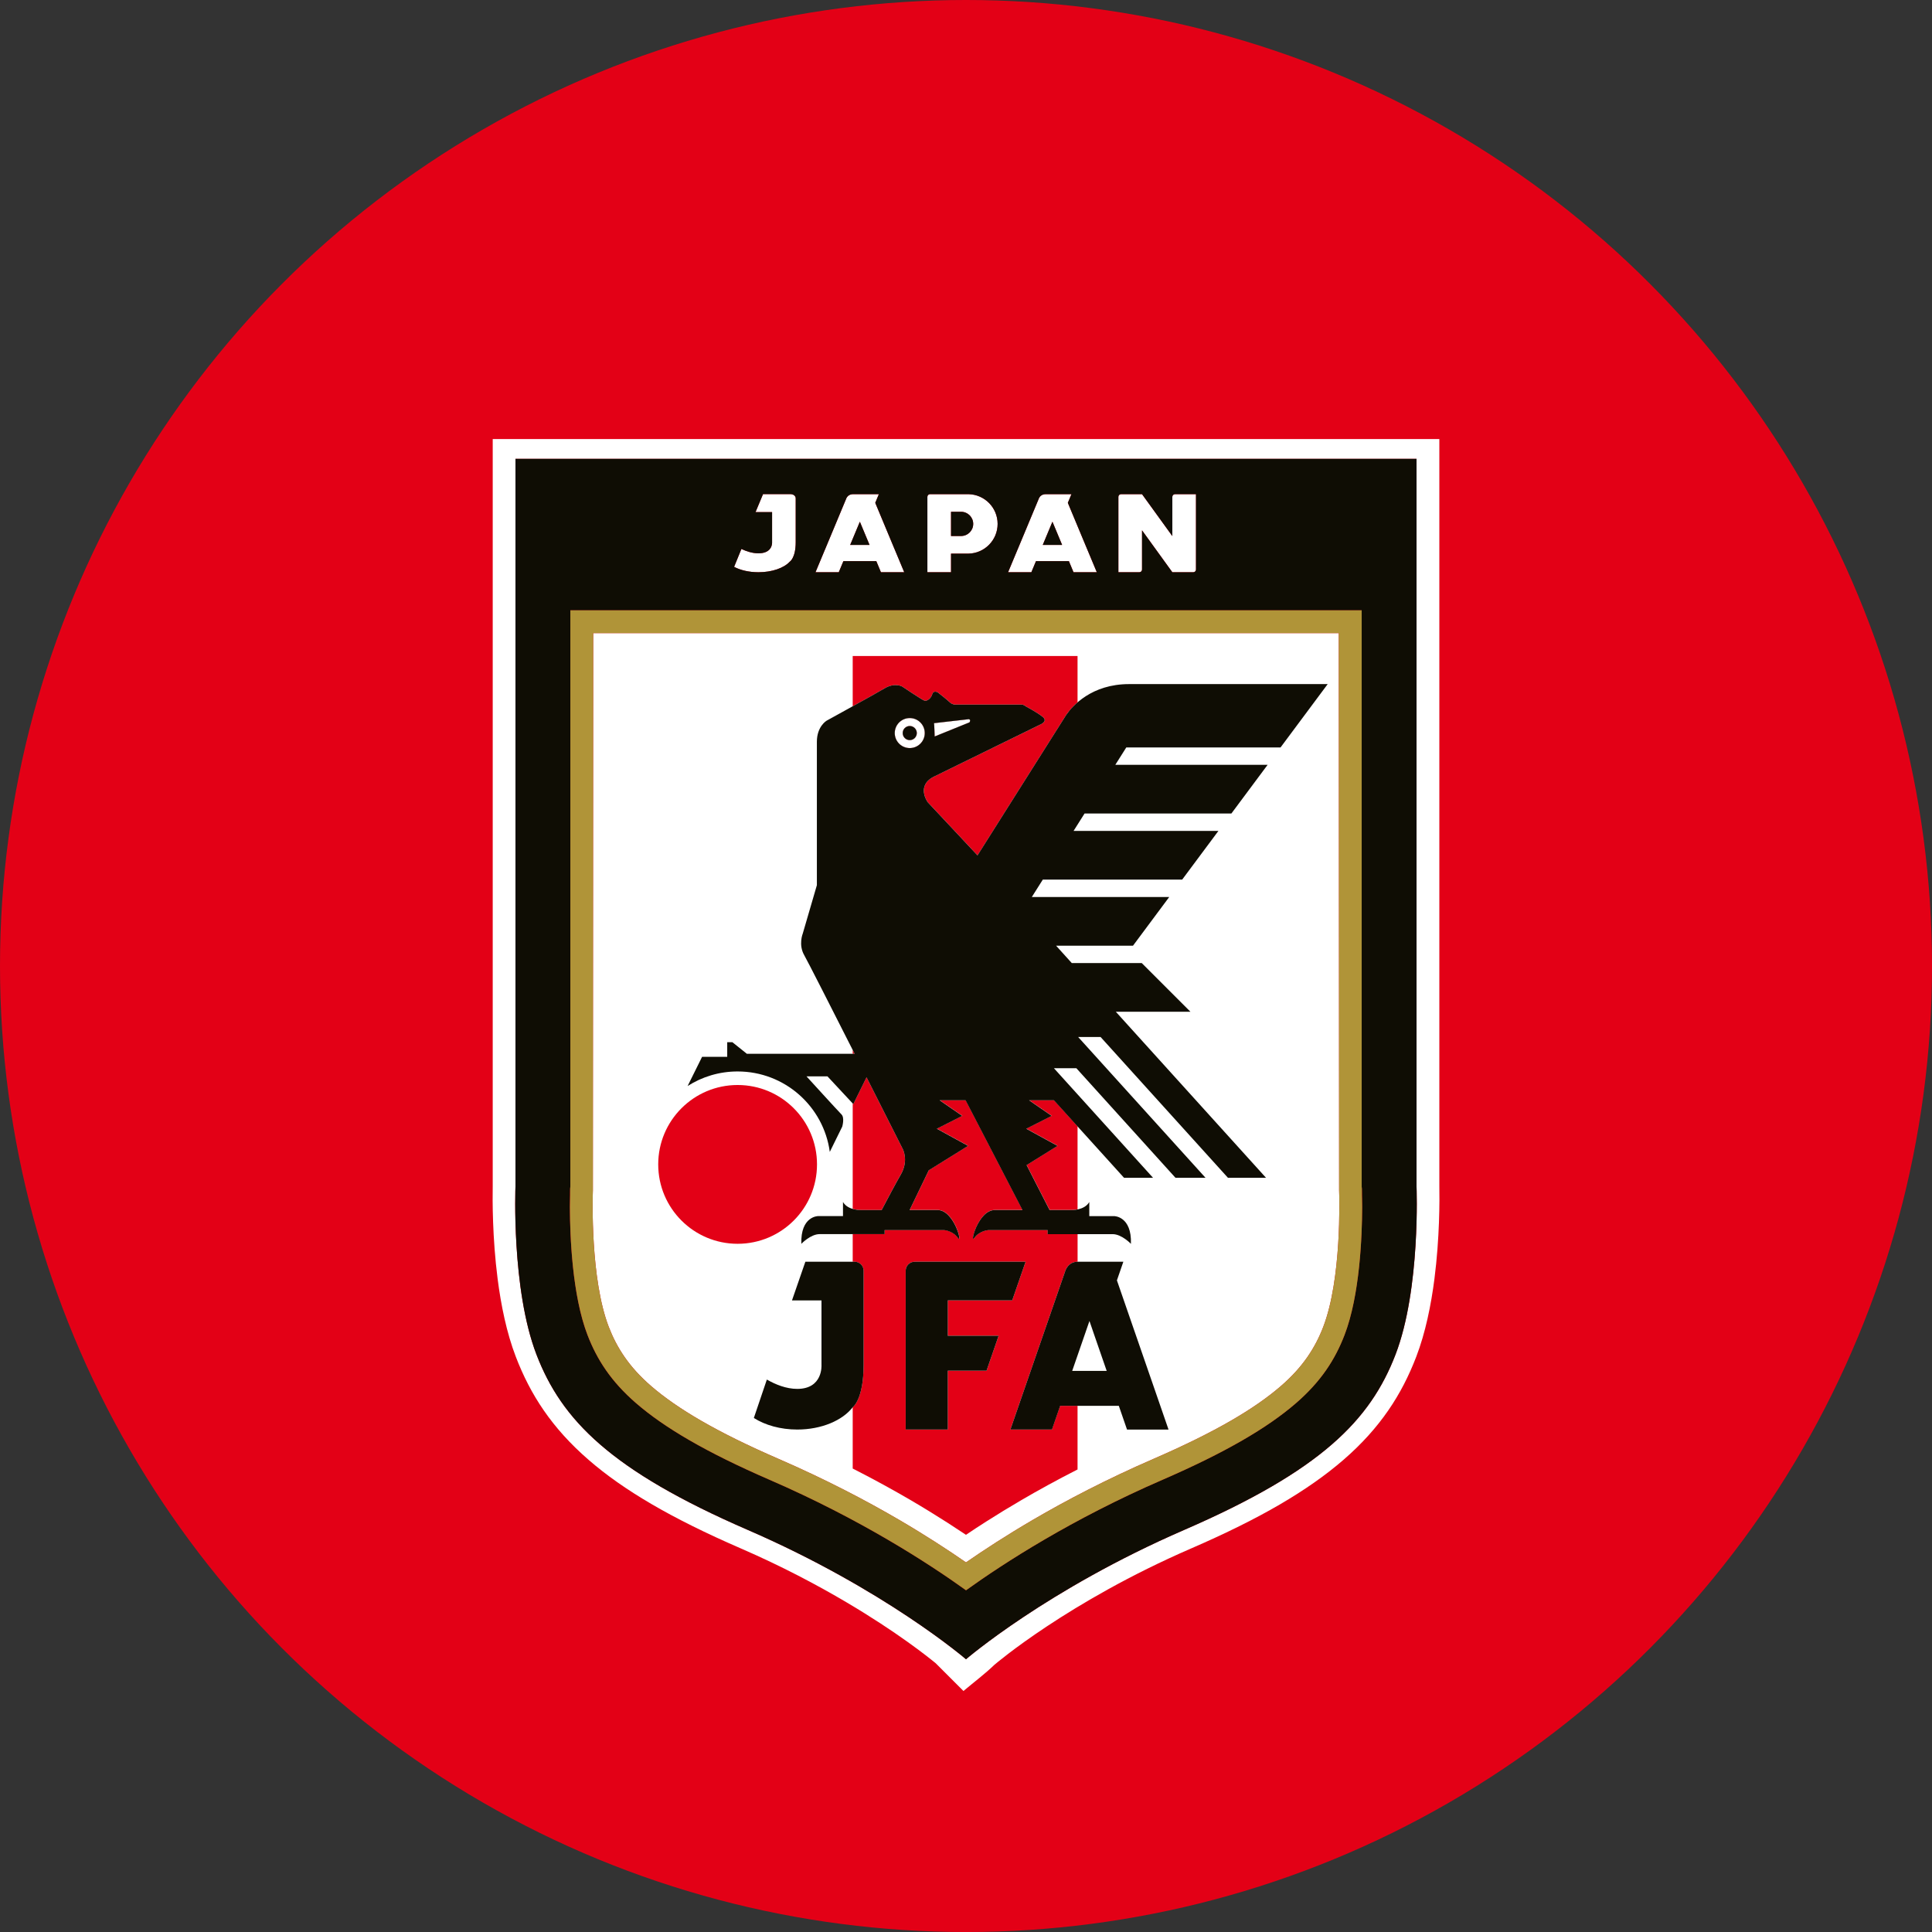 <svg viewBox="0 0 831.77 831.77" xmlns="http://www.w3.org/2000/svg" data-name="Capa 2" id="Capa_2">
  <rect x="0" y="0" width="831.77" height="831.77" fill="#333333" stroke="none"/>
  <defs>
    <style>
      .cls-1 {
        fill: #fff;
      }

      .cls-1, .cls-2, .cls-3, .cls-4 {
        fill-rule: evenodd;
      }

      .cls-2 {
        fill: #0f0d04;
      }

      .cls-3 {
        fill: #b09438;
      }

      .cls-5, .cls-4 {
        fill: #e30016;
      }
    </style>
  </defs>
  <g data-name="Capa 1" id="Capa_1-2">
    <g>
      <circle r="415.89" cy="415.89" cx="415.89" class="cls-5"></circle>
      <g id="g24">
        <g id="g10">
          <path d="M415.89,672.65c7.81-5.41,17.54-11.75,28.87-18.37,14.34-8.37,31.69-17.46,51.84-26.2,13.18-5.72,24.16-11.14,33.3-16.42,8.84-5.1,15.93-10.06,21.64-15.01,4.68-4.06,8.35-8.15,11.29-12.38,2.95-4.24,5.14-8.54,6.86-13.03,7.94-20.64,6.95-55.33,6.83-58.8l-.14-239.87H255.39l-.14,239.87c-.12,3.46-1.11,38.15,6.83,58.8,1.73,4.49,3.92,8.79,6.86,13.03,2.94,4.23,6.61,8.32,11.29,12.38,5.71,4.95,12.8,9.9,21.64,15.01,9.14,5.28,20.12,10.7,33.3,16.42,20.15,8.74,37.5,17.83,51.84,26.2,11.33,6.62,21.06,12.96,28.87,18.37h0ZM391.67,309.14c-3.57,0-6.46,2.89-6.46,6.46s2.89,6.46,6.46,6.46,6.46-2.89,6.46-6.46-2.89-6.46-6.46-6.46ZM402.12,311.34c.11.22.27,5.73.27,5.73l15-6.08s.46-.73.16-1.11c-.3-.38-.76-.22-.76-.22l-14.68,1.68ZM391.67,312.56c-1.68,0-3.04,1.36-3.04,3.04s1.36,3.04,3.04,3.04,3.04-1.36,3.04-3.04-1.36-3.04-3.04-3.04Z" class="cls-1" id="path2"></path>
          <path d="M512.86,666.62c-53.12,23.04-84.25,49.69-84.83,50.19-3.79,3.69-9.08,7.69-13.24,11.2l-11.92-11.92c-3.43-2.83-16.73-13.44-38.37-26.22-12.66-7.48-28-15.62-45.59-23.25-15.01-6.51-27.59-12.77-38.16-18.93-10.88-6.34-19.84-12.67-27.31-19.16-7.96-6.9-14.24-13.94-19.32-21.3-5.07-7.34-8.93-14.99-12.05-23.12-3.97-10.33-6.39-22.27-7.84-33.61-2.24-17.52-2.22-33.75-2.1-39.98V189.02h407.54v321.49c.12,6.23.14,22.46-2.1,39.98-1.45,11.34-3.87,23.28-7.84,33.61-3.12,8.13-6.98,15.78-12.05,23.12-5.08,7.36-11.36,14.41-19.32,21.3-7.48,6.48-16.44,12.81-27.31,19.16-10.57,6.16-23.15,12.42-38.16,18.93ZM415.89,714.34s34.88-30.06,93.91-55.67c59.03-25.61,80.16-47.31,91.01-75.52,10.85-28.21,9.04-72.29,9.04-72.29V197.54H221.92v313.33s-1.81,44.07,9.04,72.29c10.85,28.21,31.97,49.91,91.01,75.52,59.03,25.61,93.91,55.66,93.91,55.67Z" class="cls-1" id="path4"></path>
          <path d="M361.12,246.36h-10.03l4.11-9.84.06-.13,3.96-9.49.14-.34,3.5-8.39h0l1.37-3.28h0s.19-.47.19-.47c.33-.63,1.14-1.67,2.9-1.67h11.06l-1.56,3.73.7,1.68h0l3.5,8.39.14.34,3.96,9.49.06.13,4.11,9.84h-10.03l-1.98-4.75h-14.18l-1.98,4.75ZM482.62,212.75h9.05l13.05,18.04v-16.91c.01-.61.51-1.11,1.13-1.13h9.05v32.48c-.01.61-.51,1.11-1.13,1.13h-9.05l-13.05-18.04v16.91c-.01.61-.51,1.11-1.13,1.13h-9.05v-32.48c.01-.61.51-1.11,1.13-1.13ZM400.42,212.75h16.55c6.95.15,12.53,5.82,12.53,12.8s-5.59,12.66-12.53,12.8h-.27s-.22,0-.22,0h-7.04v8h-10.18v-32.45c0-.64.52-1.16,1.16-1.16ZM409.44,220.34v10.42h4.45c2.83-.06,5.1-2.37,5.1-5.21s-2.27-5.15-5.1-5.21h-4.45ZM444.03,246.36h-10.03l4.11-9.84.06-.13,3.96-9.49.14-.34,3.5-8.39h0l1.37-3.28h0s.19-.47.19-.47c.33-.63,1.14-1.67,2.9-1.67h11.06l-1.56,3.73.7,1.68h0l3.5,8.39.14.34,3.96,9.49.06.13,4.11,9.84h-10.03l-1.98-4.75h-14.18l-1.98,4.75ZM453.1,224.62l-.81,1.93-.14.34-3.22,7.72h8.34l-3.22-7.72-.14-.34-.81-1.93ZM339.94,241.89c-2.48,2.65-7.55,4.47-13.4,4.47-4.08,0-7.78-.88-10.49-2.32l3.14-7.7c2.1,1,4.69,1.87,7.35,1.87,6.25,0,5.86-4.77,5.86-4.77v-12.96h-7.13l3.23-7.74h11.91c1.19,0,2.16.81,2.16,1.79v18.91c0,6.91-2.63,8.44-2.63,8.44h0ZM370.19,224.62l-.81,1.93-.14.34-3.22,7.72h8.34l-3.22-7.72-.14-.34-.81-1.93Z" class="cls-1" id="path6"></path>
          <path d="M391.67,309.14c-3.57,0-6.46,2.89-6.46,6.46s2.89,6.46,6.46,6.46,6.46-2.89,6.46-6.46-2.89-6.46-6.46-6.46ZM402.12,311.34c.11.22.27,5.73.27,5.73l15-6.08s.46-.73.16-1.11c-.3-.38-.76-.22-.76-.22l-14.68,1.68ZM391.67,312.56c-1.68,0-3.04,1.36-3.04,3.04s1.36,3.04,3.04,3.04,3.04-1.36,3.04-3.04-1.36-3.04-3.04-3.04Z" class="cls-1" id="path8"></path>
        </g>
        <path d="M317.56,467.12c18.88,0,34.18,15.3,34.18,34.18s-15.3,34.18-34.18,34.18-34.18-15.3-34.18-34.18,15.3-34.18,34.18-34.18h0Z" class="cls-4" id="path12"></path>
        <path d="M367.11,282.44v21.62c5.62-3.12,11.67-6.49,13.78-7.74,4.29-2.55,7.49-.79,7.49-.79,0,0,8.49,5.72,9.6,6.1,1.11.38,2.91-.97,3.39-2.77.48-1.79,2.33-.81,2.33-.81,0,0,4.26,3.34,5.21,4.29.95.95,2.16.99,2.16.99h28.76c.92,0,1.9.82,1.9.82,0,0,4.88,2.6,7.22,4.5,2.33,1.9-1.03,3.25-1.03,3.25l-45.3,22.19c-8.63,3.89-3.2,11.27-3.2,11.27l21.42,22.88,29.35-46.47,8.89-14.07c.92-1.31,2.5-3.29,4.83-5.32v-19.95h-96.8ZM408.04,543.21h-14.27c-2.12,0-3.85,1.73-3.85,3.85v68.39h18.12v-25.34h16.69l5.2-15.03h-21.88v-15.23h27.73l5.76-16.64h-33.49ZM367.11,452.03v1.65h.83l-.83-1.65ZM367.11,475.06v45.39c1.96.57,3.76.48,3.76.48h8.7c2.38-4.54,5.99-11.36,8.24-15.26,3.59-6.22.76-11.18.76-11.18,0,0-7.11-14.1-15.51-30.71h0s-5.69,11.55-5.69,11.55l-.26-.27ZM367.11,531.29v11.92h.83c2.12,0,3.85,1.73,3.85,3.85v40.64c0,14.86-4.68,18.15-4.68,18.15v26.39l.61.31c8.87,4.52,16.96,8.98,24.24,13.23,5.55,3.24,10.96,6.58,16.1,9.87,2.68,1.72,5.29,3.43,7.81,5.12,2.9-1.95,5.88-3.91,8.91-5.83,4.69-2.98,9.71-6.06,15.01-9.15,7.12-4.16,15.15-8.58,24.12-13.15v-27.4h-7.51l-3.53,10.21h-17.87l7.31-21.15.1-.28,7.06-20.41.26-.74,6.24-18.04h0l2.44-7.04h0s.35-1,.35-1c.59-1.35,2.03-3.59,5.17-3.59v-11.92h-12.87v-1.74h-25.55s-3.8.27-5.97,3.36c-2.17,3.09,1.58-11.99,8.74-11.99h11.95l-24.5-47.27h-11.18l9.77,6.73-10.96,5.53,13.46,7.38-16.93,10.52-8.24,17.1h12.03c7.16,0,10.91,15.09,8.74,11.99-2.17-3.09-5.97-3.36-5.97-3.36h-25.55v1.74h-13.75ZM463.91,520.66v-35.78l-10.16-11.24h-10.7l9.77,6.73-10.96,5.53,13.46,7.38-13.32,8.28,9.9,19.35h9.14s1.29.07,2.88-.26h0Z" class="cls-4" id="path14"></path>
        <path d="M415.89,684.65c16.43-11.8,45.59-30.65,84.59-47.57,27.11-11.76,45.21-22.36,57.48-33,10.74-9.31,16.81-18.74,20.88-29.32,9.09-23.63,7.48-62.85,7.47-62.97l-.09-.92v-248.12H245.54v248.12l-.09.92c0,.11-1.61,39.34,7.47,62.97,4.07,10.58,10.15,20.02,20.88,29.32,12.28,10.64,30.38,21.24,57.48,33,39.01,16.92,68.16,35.77,84.59,47.57h0ZM361.12,246.36h-10.03l4.11-9.84.06-.13,3.96-9.49.14-.34,3.5-8.39h0l1.37-3.28h0s.19-.47.19-.47c.33-.63,1.14-1.67,2.9-1.67h11.06l-1.56,3.73.7,1.68h0l3.5,8.39.14.34,3.96,9.49.06.13,4.11,9.84h-10.03l-1.98-4.75h-14.18l-1.98,4.75ZM482.62,212.75h9.05l13.05,18.04v-16.91c.01-.61.51-1.11,1.13-1.13h9.05v32.48c-.01.61-.51,1.11-1.13,1.13h-9.05l-13.05-18.04v16.91c-.01.61-.51,1.11-1.13,1.13h-9.05v-32.48c.01-.61.51-1.11,1.13-1.13ZM400.42,212.75h16.55c6.95.15,12.53,5.82,12.53,12.8s-5.59,12.66-12.53,12.8h-.27s-.22,0-.22,0h-7.04v8h-10.18v-32.45c0-.64.52-1.16,1.16-1.16ZM409.44,220.34v10.42h4.45c2.83-.06,5.1-2.37,5.1-5.21s-2.27-5.15-5.1-5.21h-4.45ZM444.03,246.36h-10.03l4.11-9.84.06-.13,3.96-9.49.14-.34,3.5-8.39h0l1.37-3.28h0s.19-.47.19-.47c.33-.63,1.14-1.67,2.9-1.67h11.06l-1.56,3.73.7,1.68h0l3.5,8.39.14.34,3.96,9.49.06.13,4.11,9.84h-10.03l-1.98-4.75h-14.18l-1.98,4.75ZM453.1,224.62l-.81,1.93-.14.34-3.22,7.72h8.34l-3.22-7.72-.14-.34-.81-1.93ZM339.94,241.89c-2.48,2.65-7.55,4.47-13.4,4.47-4.08,0-7.78-.88-10.49-2.32l3.14-7.7c2.1,1,4.69,1.87,7.35,1.87,6.25,0,5.86-4.77,5.86-4.77v-12.96h-7.13l3.23-7.74h11.91c1.19,0,2.16.81,2.16,1.79v18.91c0,6.91-2.63,8.44-2.63,8.44h0ZM370.19,224.62l-.81,1.93-.14.34-3.22,7.72h8.34l-3.22-7.72-.14-.34-.81-1.93ZM415.89,714.34s34.88-30.06,93.91-55.67c59.03-25.61,80.16-47.31,91.01-75.52,10.85-28.21,9.04-72.29,9.04-72.29V197.54H221.92v313.33s-1.81,44.07,9.04,72.29c10.85,28.21,31.97,49.91,91.01,75.52,59.03,25.61,93.91,55.66,93.91,55.67Z" class="cls-2" id="path16"></path>
        <path d="M571.6,294.52h-85.5c-16.16,0-24.36,9.37-27.03,13.19l-8.89,14.07-29.35,46.47-21.42-22.88s-5.43-7.38,3.2-11.27l45.3-22.19s3.36-1.36,1.03-3.25c-2.33-1.9-7.22-4.5-7.22-4.5,0,0-.98-.82-1.9-.82h-28.76s-1.22-.05-2.16-.99c-.95-.95-5.21-4.29-5.21-4.29,0,0-1.85-.98-2.33.81-.48,1.79-2.28,3.15-3.39,2.77-1.11-.38-9.6-6.1-9.6-6.1,0,0-3.2-1.76-7.49.79-4.29,2.55-25.02,13.95-25.02,13.95,0,0-4.18,2.44-4.18,9.06v61.75l-6.08,20.84s-1.96,4.81.65,9.33c1.29,2.23,11.58,22.47,21.69,42.43h-46.4l-6.24-4.99h-2.22v6.29h-10.82l-6.23,12.57c6.22-3.97,13.6-6.27,21.53-6.27,20.28,0,37.04,15.08,39.68,34.63h0s5.36-10.88,5.36-10.88h0s0,0,0,0c.03-.12,1.1-3.82-.33-5.25-1.45-1.45-15.06-16.39-15.06-16.39h9.03l11.13,11.95,5.69-11.55h0c8.4,16.61,15.51,30.71,15.51,30.71,0,0,2.83,4.96-.76,11.18-2.25,3.9-5.86,10.72-8.24,15.26h-8.7s-5.77.31-7.95-3.47v6.08h-10.72s-7.6,0-7.21,11.94c0,0,3.96-4.18,7.87-4.18h28v-1.74h25.55s3.8.27,5.97,3.36c2.17,3.09-1.57-11.99-8.74-11.99h-12.03l8.24-17.1,16.93-10.52-13.46-7.38,10.96-5.53-9.77-6.73h11.18l24.5,47.27h-11.95c-7.16,0-10.91,15.09-8.74,11.99,2.17-3.09,5.97-3.36,5.97-3.36h25.55v1.74h28c3.91,0,7.87,4.18,7.87,4.18.39-11.94-7.21-11.94-7.21-11.94h-10.72v-6.08c-2.18,3.78-7.95,3.47-7.95,3.47h-9.14l-9.9-19.35,13.32-8.28-13.46-7.38,10.96-5.53-9.77-6.73h10.7l30.2,33.38h12.49l-42.67-47.17h9.66l42.67,47.17h12.93l-54.84-60.62h9.66l54.84,60.62h16.39l-64.66-71.48h32.12l-20.96-20.96h-30.12l-6.77-7.49h33.12l15.6-20.96h-59.16l4.73-7.49h60l15.6-20.96h-62.36l4.73-7.49h63.21l15.6-20.96h-65.57l4.73-7.49h66.41l20.29-27.26ZM391.67,309.14c-3.57,0-6.46,2.89-6.46,6.46s2.89,6.46,6.46,6.46,6.46-2.89,6.46-6.46-2.89-6.46-6.46-6.46ZM402.12,311.34c.11.22.27,5.73.27,5.73l15-6.08s.46-.73.16-1.11c-.3-.38-.76-.22-.76-.22l-14.68,1.68ZM391.67,312.56c-1.68,0-3.04,1.36-3.04,3.04s1.36,3.04,3.04,3.04,3.04-1.36,3.04-3.04-1.36-3.04-3.04-3.04Z" class="cls-2" id="path18"></path>
        <path d="M367.11,605.85c-4.41,5.7-13.44,9.6-23.87,9.6-7.27,0-13.86-1.9-18.69-4.98l5.6-16.54h0c3.74,2.15,8.36,4.02,13.09,4.02,11.13,0,10.43-10.25,10.43-10.25v-27.85h-12.7l5.76-16.64h21.22c2.12,0,3.85,1.73,3.85,3.85v40.64c0,14.86-4.68,18.15-4.68,18.15h0ZM452.87,615.45h-17.87l7.31-21.15.1-.28,7.06-20.41.26-.74,6.24-18.04h0l2.44-7.04h0s.35-1,.35-1c.59-1.35,2.03-3.59,5.17-3.59h19.7l-2.77,8.02,1.25,3.62h0l6.24,18.04.26.74,7.06,20.41.1.28,7.31,21.15h-17.87l-3.53-10.21h-25.25l-3.53,10.21ZM469.03,568.73l-1.44,4.15-.25.74h0l-5.74,16.59h14.86l-5.74-16.59h0l-.25-.74-1.43-4.15ZM408.04,543.21h-14.27c-2.12,0-3.85,1.73-3.85,3.85v68.39h18.12v-25.34h16.69l5.2-15.03h-21.88v-15.23h27.73l5.76-16.64h-33.49Z" class="cls-2" id="path20"></path>
        <path d="M415.89,672.65c7.81-5.41,17.54-11.75,28.87-18.37,14.34-8.37,31.69-17.46,51.84-26.2,13.18-5.72,24.16-11.14,33.3-16.42,8.84-5.1,15.93-10.06,21.64-15.01,4.68-4.06,8.35-8.15,11.29-12.38,2.95-4.24,5.14-8.54,6.86-13.03,7.94-20.64,6.95-55.33,6.83-58.8l-.14-239.87H255.39l-.14,239.87c-.12,3.46-1.11,38.15,6.83,58.8,1.73,4.49,3.92,8.79,6.86,13.03,2.94,4.23,6.61,8.32,11.29,12.38,5.71,4.95,12.8,9.9,21.64,15.01,9.14,5.28,20.12,10.7,33.3,16.42,20.15,8.74,37.5,17.83,51.84,26.2,11.33,6.62,21.06,12.96,28.87,18.37h0ZM586.33,511.92v2.64s.08,1.91.11,5.08c-.03,12.69-1,37.99-7.59,55.11-4.07,10.59-10.15,20.02-20.88,29.32-12.28,10.64-30.38,21.24-57.48,33-39.01,16.92-68.16,35.77-84.59,47.57-16.43-11.8-45.59-30.65-84.59-47.57-27.11-11.76-45.21-22.36-57.48-33-10.74-9.31-16.81-18.74-20.88-29.32-6.59-17.12-7.55-42.42-7.59-55.11.03-3.17.1-5.06.1-5.08v-2.64s0-.13,0-.13l.09-.92v-248.12h340.69v248.12l.09.92v.13Z" class="cls-3" id="path22"></path>
      </g>
    </g>
  </g>
</svg>